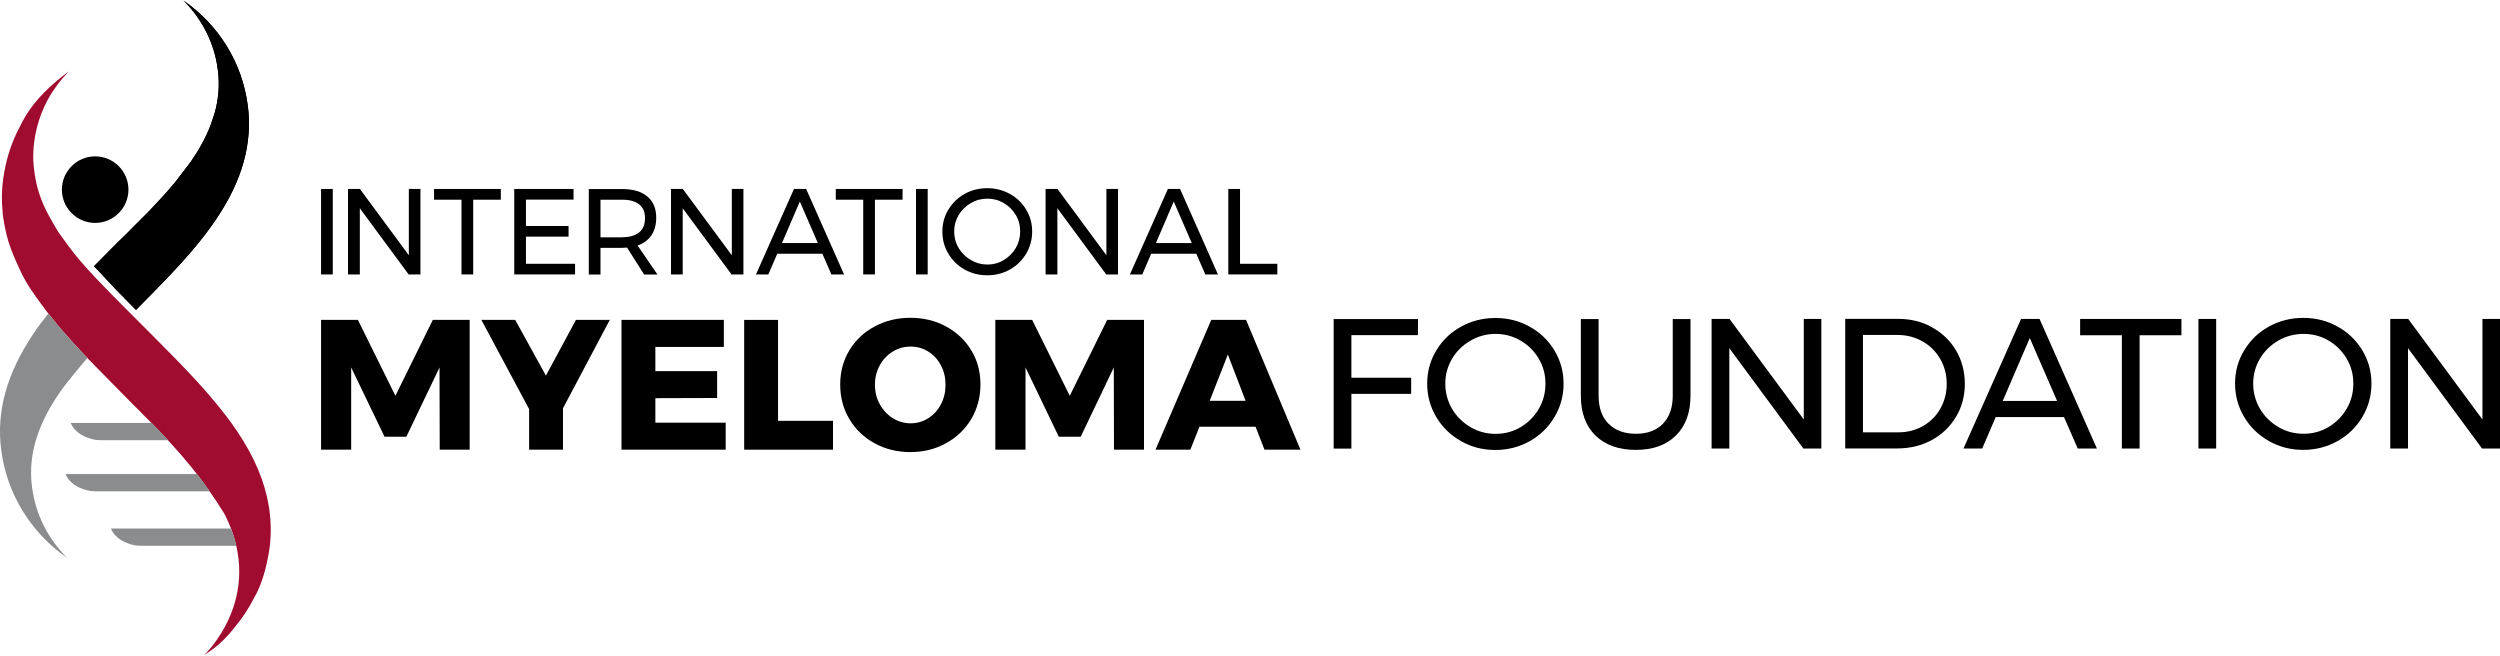 <svg width="221" height="58" viewBox="0 0 221 58" fill="none" xmlns="http://www.w3.org/2000/svg">
<g clip-path="url(#clip0_2894_24212)">
<path d="M8.412 19.706C6.793 19.706 5.47 18.383 5.47 16.764C5.47 15.144 6.793 13.821 8.412 13.821C10.032 13.821 11.355 15.144 11.355 16.764C11.355 18.383 10.032 19.706 8.412 19.706Z" fill="black"/>
<g style="mix-blend-mode:multiply">
<path d="M11.015 26.38C11.015 26.38 11.142 26.507 11.269 26.634C11.396 26.762 11.566 26.94 11.744 27.118C11.837 27.211 11.93 27.304 12.024 27.398C12.108 27.313 12.27 27.152 12.338 27.075C13.126 26.278 13.923 25.473 14.712 24.65C16.34 22.946 17.892 21.19 19.138 19.333C21.419 15.933 22.327 12.677 21.911 9.378C21.411 5.452 19.248 2.136 16.221 0.05C17.722 1.543 18.791 3.468 19.181 5.664L19.282 6.376C19.418 7.631 19.299 8.835 18.977 9.989L18.621 11.057C18.189 12.185 17.578 13.27 16.857 14.313L15.763 15.738L15.712 15.814C15.619 15.933 15.568 16.009 15.458 16.136L15.416 16.187C14.72 17.018 13.974 17.832 13.194 18.646L11.489 20.351L11.422 20.427C11.04 20.8 10.659 21.173 10.285 21.538C10.192 21.631 9.039 22.802 8.539 23.302C8.462 23.378 8.386 23.454 8.31 23.531C9.208 24.455 10.065 25.447 11.006 26.363L11.015 26.38Z" fill="#010101"/>
</g>
<path d="M11.015 26.38C11.015 26.38 11.142 26.507 11.269 26.634C11.396 26.762 11.566 26.94 11.744 27.118C11.837 27.211 11.93 27.304 12.024 27.398C12.108 27.313 12.27 27.152 12.338 27.075C13.126 26.278 13.923 25.473 14.712 24.65C16.34 22.946 17.892 21.19 19.138 19.333C21.419 15.933 22.327 12.677 21.911 9.378C21.411 5.452 19.248 2.136 16.221 0.05C17.722 1.543 18.791 3.468 19.181 5.664L19.282 6.376C19.418 7.631 19.299 8.835 18.977 9.989L18.621 11.057C18.189 12.185 17.578 13.27 16.857 14.313L15.763 15.738L15.712 15.814C15.619 15.933 15.568 16.009 15.458 16.136L15.416 16.187C14.72 17.018 13.974 17.832 13.194 18.646L11.489 20.351L11.422 20.427C11.04 20.8 10.659 21.173 10.285 21.538C10.192 21.631 9.039 22.802 8.539 23.302C8.462 23.378 8.386 23.454 8.31 23.531C9.208 24.455 10.065 25.447 11.006 26.363L11.015 26.38Z" fill="black"/>
<path d="M12.448 36.437C12.219 36.208 11.981 35.979 11.744 35.742C10.879 34.868 10.048 34.029 9.259 33.215C8.725 32.672 8.182 32.129 7.648 31.57C6.181 30.035 4.782 28.458 3.595 26.813C2.917 25.914 2.374 25.083 1.984 24.328C1.195 22.649 1.102 22.403 0.746 21.36C0.534 20.665 0.262 19.41 0.22 18.604C0.135 17.697 0.152 16.79 0.271 15.882C0.279 15.797 0.279 15.806 0.313 15.611C0.313 15.585 0.339 15.433 0.373 15.238C0.619 13.822 1.076 12.49 1.712 11.278C2.382 9.861 3.324 8.598 4.918 7.233C4.96 7.199 5.003 7.156 5.045 7.123C5.367 6.851 5.74 6.571 6.122 6.292C5.401 7.004 4.774 7.835 4.273 8.725L4.163 8.929C3.476 10.243 2.883 12.024 2.942 14.186C3.001 15.153 3.137 15.95 3.324 16.645C3.51 17.29 3.748 17.917 4.044 18.536C4.358 19.164 4.706 19.74 5.053 20.351C5.104 20.436 5.155 20.512 5.215 20.597C6.58 22.471 6.885 23.047 11.074 27.245C14.559 30.73 17.027 33.172 18.697 35.174C19.528 36.149 20.309 37.141 20.987 38.158C22.488 40.397 23.404 42.568 23.76 44.73C23.777 44.824 23.785 44.908 23.802 45.002C23.963 46.13 23.98 47.257 23.836 48.385C23.794 48.75 23.726 49.106 23.65 49.462C23.387 50.793 22.971 51.981 22.488 52.803C22.021 53.727 21.462 54.592 20.809 55.373C20.131 56.254 19.299 57.119 18.307 57.73C18.206 57.806 18.095 57.883 17.994 57.959C17.994 57.959 23.565 52.854 19.902 45.544C19.868 45.477 19.834 45.417 19.791 45.349C18.061 42.568 16.238 40.202 12.541 36.539L12.456 36.454L12.448 36.437Z" fill="#A00C30"/>
<path d="M7.683 31.68L7.716 31.637C7.716 31.637 7.674 31.595 7.649 31.57C6.453 30.323 5.3 29.043 4.274 27.72L4.24 27.754C3.782 28.33 3.341 28.915 2.942 29.517C0.602 33.011 -0.331 36.352 0.102 39.744C0.61 43.772 2.832 47.172 5.936 49.318C4.274 47.664 3.129 45.485 2.824 43.009C2.434 39.956 3.544 37.183 5.342 34.605C6.037 33.613 7.683 31.688 7.683 31.688" fill="#8A8C8E"/>
<path d="M20.419 46.723H9.803C10.227 47.706 11.177 48.02 11.77 48.173C12.118 48.275 12.838 48.249 12.838 48.249H20.886C20.776 47.749 20.623 47.24 20.419 46.723Z" fill="#8A8C8E"/>
<path d="M17.418 41.906H5.792C6.216 42.89 7.166 43.204 7.759 43.356C8.115 43.458 8.828 43.433 8.828 43.433H18.546C18.189 42.924 17.825 42.423 17.418 41.906Z" fill="#8A8C8E"/>
<path d="M13.399 37.387H6.25C6.674 38.37 7.624 38.684 8.217 38.837C8.573 38.938 9.286 38.913 9.286 38.913H14.866C14.416 38.43 13.924 37.921 13.399 37.387Z" fill="#8A8C8E"/>
<path d="M29.416 16.704H28.382V24.26H29.416V16.704Z" fill="black"/>
<path d="M36.141 16.704H37.167V24.26H36.124L31.808 18.409V24.26H30.765V16.704H31.816L36.141 22.564V16.704Z" fill="black"/>
<path d="M38.371 16.704H44.273V17.654H41.831V24.26H40.796V17.654H38.371V16.704Z" fill="black"/>
<path d="M45.46 16.704H50.7V17.645H46.495V19.977H50.26V20.919H46.495V23.318H50.836V24.26H45.46V16.704Z" fill="black"/>
<path d="M56.933 24.26L55.432 21.886C55.263 21.902 55.118 21.911 55.008 21.911H53.083V24.268H52.049V16.713H55.008C55.967 16.713 56.704 16.933 57.23 17.374C57.756 17.815 58.01 18.443 58.01 19.257C58.01 19.867 57.866 20.385 57.586 20.8C57.298 21.216 56.891 21.521 56.365 21.707L58.12 24.268H56.933V24.26ZM55.008 20.97C55.653 20.97 56.153 20.826 56.501 20.546C56.848 20.257 57.018 19.842 57.018 19.291C57.018 18.74 56.848 18.341 56.501 18.07C56.153 17.79 55.661 17.654 55.008 17.654H53.083V20.978H55.008V20.97Z" fill="black"/>
<path d="M64.693 16.704H65.719V24.26H64.667L60.351 18.409V24.26H59.316V16.704H60.359L64.693 22.564V16.704Z" fill="black"/>
<path d="M73.494 24.26L72.697 22.428H68.712L67.923 24.26H66.829L70.187 16.704H71.264L74.614 24.26H73.494ZM69.127 21.487H72.299L70.704 17.815L69.127 21.487Z" fill="black"/>
<path d="M73.884 16.704H79.786V17.654H77.344V24.26H76.309V17.654H73.884V16.704Z" fill="black"/>
<path d="M82.008 16.704H80.974V24.26H82.008V16.704Z" fill="black"/>
<path d="M89.275 17.145C89.886 17.484 90.361 17.942 90.717 18.536C91.073 19.121 91.243 19.765 91.243 20.469C91.243 21.173 91.065 21.826 90.717 22.419C90.361 23.013 89.886 23.479 89.275 23.827C88.665 24.166 88.004 24.336 87.274 24.336C86.545 24.336 85.883 24.166 85.273 23.827C84.662 23.488 84.188 23.021 83.831 22.419C83.475 21.826 83.306 21.181 83.306 20.469C83.306 19.757 83.484 19.121 83.831 18.536C84.188 17.951 84.662 17.484 85.264 17.145C85.867 16.806 86.537 16.636 87.274 16.636C88.012 16.636 88.665 16.806 89.275 17.145ZM85.824 17.951C85.375 18.213 85.019 18.561 84.747 19.002C84.484 19.443 84.349 19.935 84.349 20.461C84.349 20.986 84.484 21.487 84.747 21.928C85.01 22.377 85.375 22.725 85.824 22.988C86.274 23.25 86.757 23.386 87.283 23.386C87.808 23.386 88.292 23.259 88.733 22.988C89.174 22.725 89.53 22.369 89.793 21.928C90.056 21.478 90.183 20.995 90.183 20.461C90.183 19.926 90.056 19.443 89.793 19.002C89.53 18.561 89.174 18.213 88.733 17.951C88.292 17.688 87.808 17.561 87.283 17.561C86.757 17.561 86.274 17.688 85.824 17.951Z" fill="black"/>
<path d="M97.806 16.704H98.832V24.26H97.789L93.473 18.409V24.26H92.43V16.704H93.481L97.806 22.564V16.704Z" fill="black"/>
<path d="M106.549 24.26L105.752 22.428H101.766L100.978 24.26H99.884L103.242 16.704H104.319L107.668 24.26H106.549ZM102.182 21.487H105.353L103.759 17.815L102.182 21.487Z" fill="black"/>
<path d="M108.583 16.704H109.618V23.318H112.916V24.26H108.583V16.704Z" fill="black"/>
<path d="M28.382 28.279H31.638L34.954 34.987L38.261 28.279H41.517V39.752H38.871L38.854 32.485L35.92 38.608H33.995L31.044 32.485V39.752H28.382V28.279Z" fill="black"/>
<path d="M53.906 28.279L49.768 36.089V39.752H46.775V36.166L42.552 28.279H45.545L48.259 33.206L50.913 28.279H53.906Z" fill="black"/>
<path d="M54.94 28.279H63.988V30.671H57.934V32.807H63.395V35.182L57.934 35.199V37.361H64.15V39.752H54.94V28.279Z" fill="black"/>
<path d="M65.786 28.279H68.779V37.2H73.638V39.752H65.786V28.279Z" fill="black"/>
<path d="M83.636 28.864C84.577 29.373 85.324 30.077 85.866 30.976C86.409 31.866 86.672 32.875 86.672 33.986C86.672 35.097 86.4 36.123 85.866 37.031C85.324 37.938 84.586 38.65 83.636 39.176C82.695 39.702 81.635 39.965 80.473 39.965C79.311 39.965 78.251 39.702 77.31 39.184C76.369 38.667 75.623 37.955 75.08 37.039C74.537 36.132 74.274 35.114 74.274 33.986C74.274 32.858 74.546 31.866 75.08 30.976C75.623 30.077 76.36 29.373 77.31 28.864C78.251 28.356 79.311 28.093 80.473 28.093C81.635 28.093 82.695 28.347 83.636 28.864ZM78.921 31.078C78.438 31.374 78.048 31.782 77.768 32.299C77.488 32.816 77.344 33.384 77.344 34.012C77.344 34.639 77.488 35.224 77.777 35.742C78.065 36.259 78.447 36.666 78.93 36.971C79.413 37.268 79.93 37.42 80.499 37.42C81.067 37.42 81.584 37.268 82.059 36.971C82.534 36.674 82.907 36.259 83.178 35.742C83.45 35.224 83.585 34.648 83.585 34.012C83.585 33.376 83.45 32.816 83.178 32.299C82.907 31.782 82.534 31.374 82.059 31.078C81.584 30.781 81.067 30.637 80.499 30.637C79.93 30.637 79.405 30.781 78.921 31.078Z" fill="black"/>
<path d="M87.986 28.279H91.243L94.567 34.987L97.874 28.279H101.13V39.752H98.476L98.459 32.485L95.533 38.608H93.6L90.657 32.485V39.752H87.986V28.279Z" fill="black"/>
<path d="M111.78 39.752L110.992 37.726H106.031L105.226 39.752H102.147L107.074 28.279H110.152L114.96 39.752H111.772H111.78ZM106.939 35.428H110.11L108.541 31.34L106.939 35.428Z" fill="black"/>
<path d="M117.895 28.203H125.357L125.34 29.628H119.463V33.393H124.746V34.817H119.463V39.659H117.895V28.203Z" fill="black"/>
<path d="M135.227 28.881C136.151 29.39 136.881 30.094 137.415 30.985C137.949 31.875 138.22 32.85 138.22 33.919C138.22 34.987 137.949 35.971 137.415 36.87C136.881 37.768 136.151 38.481 135.227 38.998C134.303 39.515 133.294 39.778 132.191 39.778C131.089 39.778 130.08 39.524 129.155 38.998C128.231 38.472 127.502 37.768 126.968 36.87C126.433 35.971 126.162 34.987 126.162 33.919C126.162 32.85 126.425 31.875 126.968 30.985C127.502 30.094 128.223 29.39 129.147 28.881C130.063 28.373 131.08 28.11 132.191 28.11C133.302 28.11 134.303 28.364 135.227 28.881ZM129.995 30.111C129.317 30.501 128.765 31.035 128.367 31.705C127.968 32.375 127.765 33.113 127.765 33.919C127.765 34.724 127.968 35.47 128.367 36.149C128.765 36.827 129.317 37.361 129.995 37.76C130.673 38.158 131.411 38.353 132.217 38.353C133.022 38.353 133.743 38.158 134.421 37.76C135.091 37.361 135.626 36.827 136.024 36.149C136.423 35.47 136.618 34.733 136.618 33.919C136.618 33.105 136.423 32.375 136.024 31.705C135.626 31.035 135.091 30.501 134.421 30.111C133.752 29.721 133.014 29.517 132.217 29.517C131.42 29.517 130.682 29.712 129.995 30.111Z" fill="black"/>
<path d="M142.198 37.455C142.783 38.048 143.588 38.345 144.614 38.345C145.641 38.345 146.429 38.048 147.006 37.455C147.582 36.861 147.871 36.03 147.871 34.978V28.203H149.439V34.978C149.439 36.471 149.015 37.65 148.151 38.498C147.294 39.346 146.115 39.77 144.606 39.77C143.097 39.77 141.901 39.346 141.036 38.498C140.171 37.65 139.747 36.471 139.747 34.978V28.203H141.316V34.978C141.316 36.038 141.604 36.861 142.189 37.455" fill="black"/>
<path d="M159.454 28.195H161.006V39.651H159.42L152.873 30.781V39.651H151.305V28.195H152.89L159.454 37.082V28.195Z" fill="black"/>
<path d="M170.8 28.941C171.699 29.441 172.411 30.119 172.92 30.993C173.429 31.866 173.691 32.841 173.691 33.918C173.691 34.995 173.437 35.979 172.911 36.844C172.394 37.717 171.682 38.404 170.774 38.896C169.867 39.388 168.858 39.642 167.73 39.642H163.117V28.186H167.781C168.892 28.186 169.901 28.432 170.8 28.932V28.941ZM169.986 37.666C170.639 37.293 171.148 36.785 171.521 36.132C171.894 35.479 172.089 34.749 172.089 33.935C172.089 33.121 171.894 32.383 171.512 31.722C171.131 31.069 170.613 30.552 169.952 30.179C169.29 29.806 168.561 29.611 167.747 29.611H164.686V38.218H167.815C168.612 38.218 169.333 38.031 169.986 37.666Z" fill="black"/>
<path d="M183.672 39.651L182.459 36.87H176.421L175.226 39.651H173.572L178.66 28.195H180.297L185.368 39.651H183.663H183.672ZM177.04 35.445H181.849L179.432 29.882L177.04 35.445Z" fill="black"/>
<path d="M183.884 28.195H192.838V29.636H189.141V39.651H187.572V29.636H183.884V28.195Z" fill="black"/>
<path d="M195.909 28.195H194.34V39.651H195.909V28.195Z" fill="black"/>
<path d="M206.644 28.873C207.568 29.381 208.298 30.085 208.832 30.976C209.366 31.866 209.637 32.841 209.637 33.91C209.637 34.978 209.366 35.962 208.832 36.861C208.298 37.76 207.568 38.472 206.644 38.989C205.72 39.506 204.711 39.769 203.608 39.769C202.506 39.769 201.497 39.515 200.572 38.989C199.648 38.463 198.919 37.76 198.385 36.861C197.85 35.962 197.579 34.978 197.579 33.91C197.579 32.841 197.842 31.866 198.385 30.976C198.919 30.085 199.64 29.381 200.564 28.873C201.48 28.364 202.497 28.101 203.608 28.101C204.719 28.101 205.72 28.355 206.644 28.873ZM201.412 30.102C200.734 30.492 200.182 31.027 199.784 31.697C199.385 32.366 199.182 33.104 199.182 33.91C199.182 34.715 199.385 35.462 199.784 36.14C200.182 36.818 200.734 37.352 201.412 37.751C202.09 38.15 202.828 38.345 203.634 38.345C204.439 38.345 205.16 38.15 205.838 37.751C206.508 37.352 207.043 36.818 207.441 36.14C207.84 35.462 208.035 34.724 208.035 33.91C208.035 33.096 207.84 32.366 207.441 31.697C207.043 31.027 206.508 30.492 205.838 30.102C205.169 29.712 204.431 29.517 203.634 29.517C202.837 29.517 202.099 29.712 201.412 30.102Z" fill="black"/>
<path d="M219.448 28.195H221V39.651H219.414L212.868 30.781V39.651H211.299V28.195H212.885L219.448 37.082V28.195Z" fill="black"/>
</g>
<defs>
<clipPath id="clip0_2894_24212">
<rect width="221" height="57.883" fill="white" transform="translate(0 0.059)"/>
</clipPath>
</defs>
</svg>
